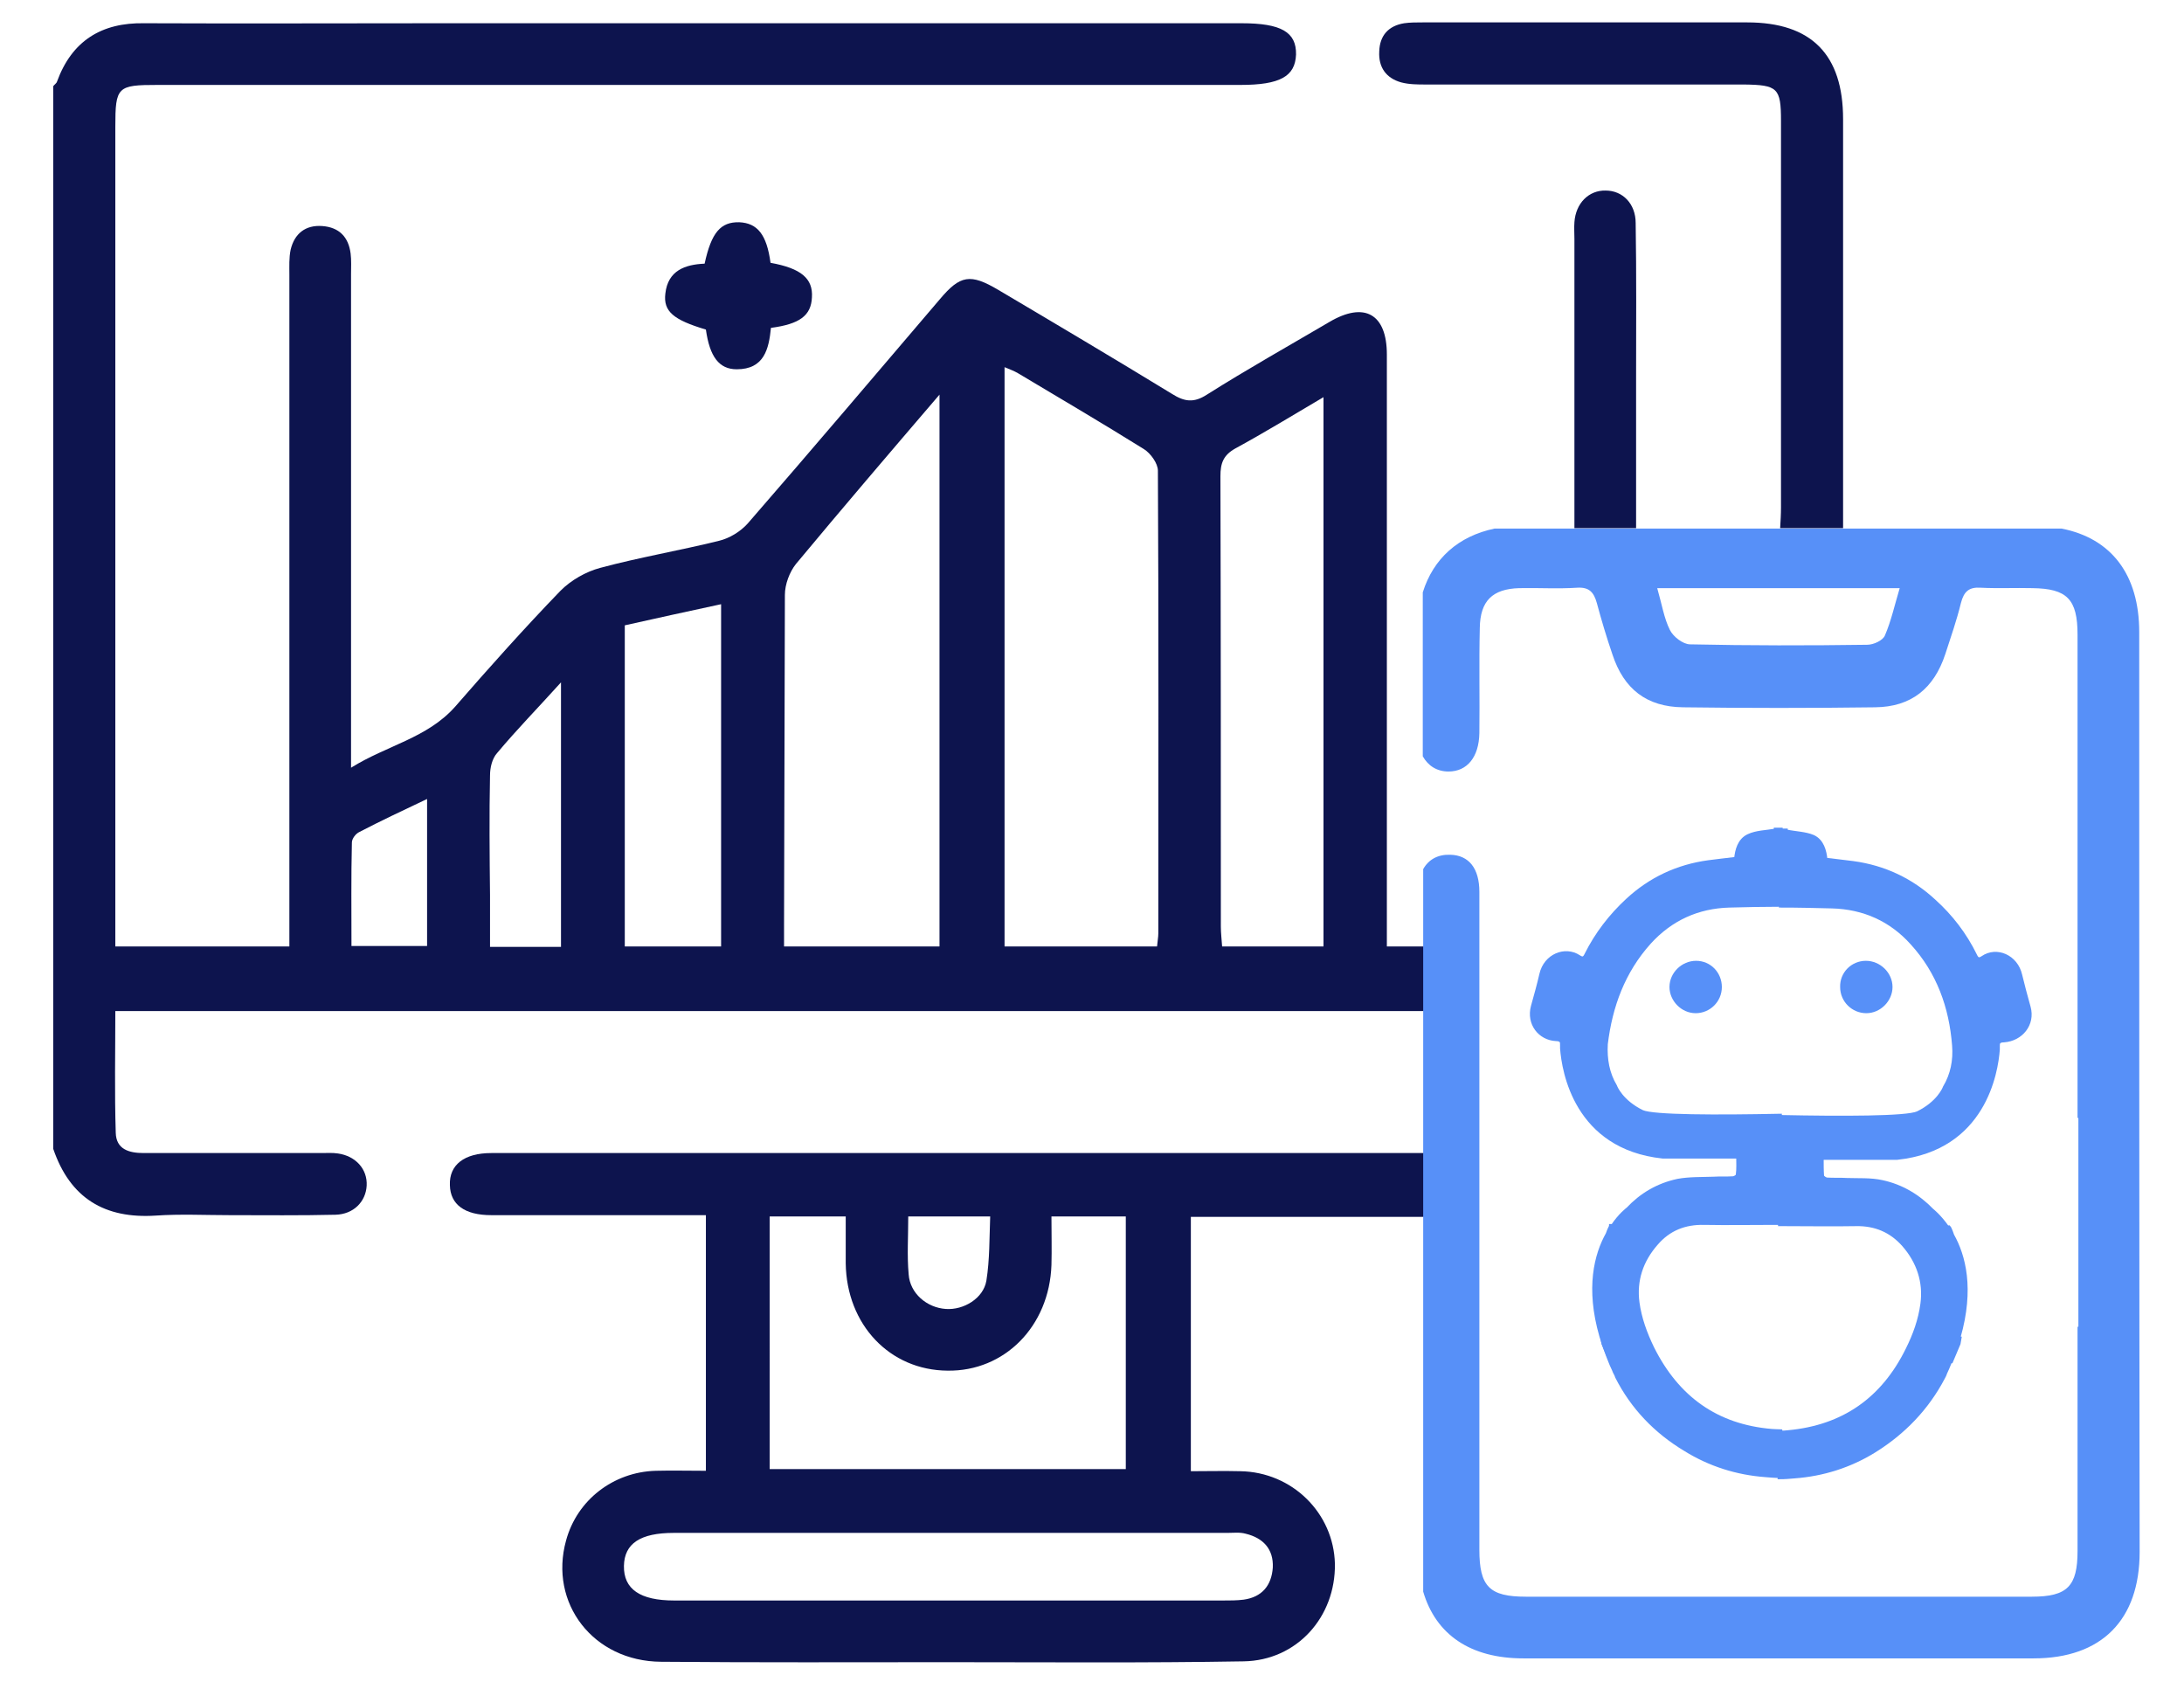 <svg xmlns="http://www.w3.org/2000/svg" xmlns:xlink="http://www.w3.org/1999/xlink" id="Layer_1" x="0px" y="0px" viewBox="0 0 517 398" style="enable-background:new 0 0 517 398;" xml:space="preserve"><style type="text/css">	.st0{fill:#0D144E;}	.st1{fill:#5790F8;}	.st2{fill:#5790F8;stroke:#5790F8;stroke-miterlimit:10;}</style><g>	<path class="st0" d="M421.6,28.6c0,30.5,0,61,0,91.5c0,1.6-0.1,3.2-0.2,4.9h-34.1c0-12.1,0-23.8,0-35.5c0-12.2,0.1-24.5-0.1-36.7  c0-4.6-3.1-7.7-7.1-7.7c-4-0.1-7.1,3-7.4,7.5c-0.1,1.3,0,2.6,0,3.9c0,21,0,42.1,0,63.1v5.4h63.6v-5.8c0-30.3,0-60.7,0-91  c0-15.3-7.5-22.9-22.7-22.9c-25.6,0-51.2,0-76.8,0c-1.5,0-3,0-4.4,0.2c-3.7,0.6-5.8,2.9-5.9,6.7c-0.2,3.7,1.6,6.3,5.2,7.3  c1.9,0.5,3.9,0.5,5.8,0.5c25.1,0,50.2,0,75.3,0C420.8,20.1,421.6,20.8,421.6,28.6z"></path>	<path class="st0" d="M293.6,348.2c-3.9-0.1-7.7,0-11.7,0V288h57.4v-15.1h-3.9c-73,0-146.1,0-219.1,0c-6.4,0-10,2.8-9.8,7.6  c0.1,4.6,3.5,7.1,9.8,7.1c15.2,0,30.3,0,45.5,0h5.3v60.5c-4.2,0-8.1-0.1-11.9,0c-10,0.3-18.6,6.9-21.2,16.5  c-4.1,14.8,6.4,28.6,22.5,28.7c22.7,0.2,45.3,0.1,68,0.1c23.3,0,46.6,0.2,69.9-0.2c12.6-0.2,21.8-10.5,21.6-23.1  C315.7,358.1,305.9,348.4,293.6,348.2z M215,287.9h19.4c-0.2,5.1-0.1,10.2-0.9,15.2c-0.7,4.2-5.4,7-9.6,6.7  c-4.5-0.3-8.5-3.7-8.8-8.2C214.7,297.2,215,292.8,215,287.9z M182.3,287.9h17.9c0,3.7,0,7.4,0,11.1c0.2,14.5,10.4,25.3,24.1,25.4  c13.5,0.2,24.1-10.5,24.6-25c0.1-3.7,0-7.4,0-11.5h17.6v59.8h-84.3V287.9z M294.4,378.6c-1.6,0.2-3.2,0.2-4.9,0.2  c-43.3,0-86.6,0-129.9,0c-8.1,0-12-2.7-11.9-8.2c0.1-5.3,3.9-7.8,11.8-7.8c21.8,0,43.6,0,65.5,0c21.8,0,43.6,0,65.5,0  c1.5,0,3-0.2,4.4,0.2c4.1,1,6.6,3.6,6.4,8C301,375.3,298.7,378,294.4,378.6z"></path>	<path class="st0" d="M80,273c-1.3-0.2-2.6-0.1-3.9-0.1c-14,0-28,0-42.1,0c-3.5,0-6.5-0.9-6.6-4.8c-0.3-9.6-0.1-19.1-0.1-28.8h312  V224h-11v-6.1c0-44.7,0-89.4,0-134c0-9.6-5.3-12.6-13.6-7.7c-9.7,5.7-19.5,11.2-29,17.2c-3.1,2-5.3,1.7-8.3-0.2  c-13.6-8.3-27.4-16.5-41.1-24.6c-6.6-3.9-9-3.5-13.8,2.2c-15.1,17.7-30.2,35.5-45.5,53.1c-1.7,1.9-4.3,3.5-6.8,4.1  c-9.3,2.3-18.8,3.9-28.1,6.4c-3.4,0.9-6.9,2.9-9.4,5.4c-8.6,8.9-16.9,18.2-25,27.5c-6.6,7.4-16.1,9.1-24.6,14.4V175  c0-36.7,0-73.4,0-110.1c0-1.6,0.1-3.3-0.1-4.9c-0.5-3.9-2.7-6.2-6.7-6.5c-4-0.3-6.6,1.8-7.5,5.6C68.4,61,68.5,63,68.5,65  c0,51,0,102.1,0,153.1v5.9H27.3v-6.1c0-62.6,0-125.2,0-187.9c0-9.5,0.5-9.9,10-9.9c85.4,0,170.9,0,256.3,0c9.4,0,13-2,13.2-7.2  c0.1-5.3-3.5-7.4-12.9-7.4c-63.1,0-126.2,0-189.3,0c-23.5,0-47,0.1-70.4,0C24,5.3,17,9.7,13.5,19.3c-0.1,0.4-0.6,0.7-0.9,1.1v251.5  c4,11.7,12.2,16.6,24.3,15.8c5.8-0.4,11.7-0.1,17.6-0.1c8.3,0,16.6,0.1,24.9-0.1c4.3-0.1,7.2-3.1,7.4-6.9  C87,276.7,84.2,273.6,80,273z M292.5,106.1c6.8-3.7,13.5-7.8,20.8-12.1V224h-24c-0.1-1.6-0.3-3.2-0.3-4.7c0-35.5,0-71.1-0.1-106.6  C288.9,109.6,289.6,107.7,292.5,106.1z M237.8,86.9c1.2,0.5,2.3,0.9,3.3,1.5c9.9,5.9,19.9,11.8,29.7,17.9c1.6,1,3.3,3.4,3.3,5.1  c0.2,36.5,0.1,73,0.1,109.5c0,0.9-0.2,1.9-0.3,3.1h-36.1V86.9z M185.8,140.8c0-2.5,1.1-5.4,2.6-7.3c10.9-13.1,22-26.1,34-40.1  v130.6h-36.8v-5C185.7,192.9,185.7,166.8,185.8,140.8z M147.9,148c7.5-1.7,15-3.3,22.8-5v81h-22.8V148z M116,183.5  c0-1.8,0.5-4,1.7-5.3c4.6-5.5,9.6-10.6,15.1-16.7v62.6h-16.8v-12.3C115.9,202.4,115.8,192.9,116,183.5z M83.3,199.4  c0-0.9,0.9-2.1,1.8-2.5c5-2.6,10.1-5,16-7.8v34.8H83.2C83.2,215.6,83.1,207.5,83.3,199.4z"></path>	<path class="st0" d="M182.4,62.2c7.2,1.3,10.1,3.7,9.8,8.2c-0.2,4.3-2.9,6.3-9.7,7.2c-0.5,5-1.6,9.8-8.1,9.8c-4.2,0-6.4-3-7.3-9.4  c-7.7-2.3-10.1-4.3-9.6-8.5c0.6-5.5,4.7-6.9,9.3-7.1c1.6-7.4,3.8-9.9,8.2-9.8C179.3,52.8,181.5,55.5,182.4,62.2z"></path></g><path class="st1" d="M506.4,149.6c0-13.6-6.6-22.2-18.4-24.5H353.8c-8.6,1.8-14.5,7.1-17,15.1V179c1.3,2.3,3.4,3.6,6.1,3.6 c4.4,0,7.2-3.4,7.3-9.1c0.1-8.3-0.1-16.6,0.1-24.9c0.1-6.4,3-9.2,9.3-9.4c4.6-0.1,9.1,0.2,13.7-0.1c2.9-0.2,4,1.1,4.7,3.6 c1.1,4.1,2.3,8.1,3.7,12.2c2.7,8.2,8.1,12.4,16.7,12.5c15.2,0.2,30.3,0.2,45.5,0c8.5-0.1,13.9-4.4,16.6-12.6c1.3-4,2.7-8,3.7-12.1 c0.7-2.7,1.9-3.8,4.7-3.6c4.1,0.2,8.1,0,12.2,0.1c8.2,0.1,10.7,2.6,10.7,11c0,38.1,0,76.3,0,114.4h0.2v49.4h-0.2 c0,17.7,0,35.4,0,53.1c0,8.3-2.4,10.8-10.8,10.8c-39.9,0-79.9,0-119.8,0c-8.6,0-11-2.4-11-11.1c0-23.1,0-46.3,0-69.4 c0-1.4,0-2.9,0-4.9h0V277h0v-5.7c0-20.1,0-40.1,0-60.2c0-5.6-2.5-8.7-6.9-8.8c-2.9-0.1-5.1,1.1-6.4,3.4v171 c3,10.2,11.2,15.8,23.7,15.8c40.3,0,80.5,0,120.8,0c16.1,0,25.1-9.1,25.1-25.2C506.4,294.7,506.4,222.1,506.4,149.6z M446.2,150.4 c-0.5,1.2-2.7,2.2-4.2,2.2c-14,0.2-28,0.2-41.9-0.1c-1.7,0-4-1.8-4.8-3.4c-1.4-2.8-1.9-6.1-3-9.9h57.4 C448.5,143.2,447.7,146.9,446.2,150.4z"></path><g>	<g>		<path class="st2" d="M390.4,223c5.1-5.6,11.5-8.5,19-8.7c4-0.1,8.1-0.2,12.1-0.2v-17.7h-1.1v0.2c-2.3,0.4-4.6,0.4-6.5,1.3   c-2.1,1-2.7,3.3-2.9,5.4c-2.3,0.3-4.5,0.5-6.6,0.8c-7.3,1-13.7,4-19.1,9c-4,3.7-7.3,8-9.7,12.8c-0.5,1.1-1,1.2-1.9,0.6   c-3.2-2.1-7.8-0.3-8.8,4.1c-0.6,2.6-1.3,5.1-2,7.6c-1.1,4.1,1.7,7.5,5.4,7.7c0.8,0,1.2,0.2,1.4,0.6v0c0.1,0.2,0.1,0.5,0.1,0.9   c0,0.2,0,0.5,0,0.7c0.4,5.4,3.3,23.4,23.8,25.6h0v0h17.9c0,1.5,0.1,2.9-0.1,4.4c0,0.3-0.7,0.8-1.2,0.8c-1.5,0.1-3.1,0-4.6,0.1   c-2.8,0.1-5.7,0-8.4,0.5c-4.7,1-8.6,3.3-11.8,6.7v0c0,0-1.8,1.3-3.6,4c-0.1,0-0.2,0-0.4,0c0,0.1-0.4,0.7-0.8,1.9c0,0,0,0,0,0   c-2.7,4.8-4.8,12.7-1.5,24.1c0.6,2,1.3,4,2.2,6.2c0.3,0.8,0.7,1.5,1,2.3c0.2,0.4,0.4,0.7,0.5,1.1c3.7,7.3,9.2,13,16.2,17.2   c5.8,3.6,12.2,5.6,18.9,6.1c1.2,0.1,2.3,0.2,3.5,0.2v-10.5c-0.7,0-1.3-0.1-2-0.1c-13.1-1.1-22.4-7.8-28.3-19.6   c-1.7-3.5-3-7.1-3.5-10.8c-0.7-5.3,0.9-10,4.4-14c3-3.5,6.8-5,11.4-4.9c5.6,0.1,11.2,0,16.8,0h1.1v-25.3   c-14.7,0.3-30,0.3-32.6-0.9c-4.9-2.4-6.3-5.8-6.4-6.1c0,0,0,0,0,0c0,0,0,0,0,0c-1.8-3-2.4-6.4-2.2-10   C381.2,238.1,384.2,229.9,390.4,223z"></path>		<path class="st2" d="M381.5,322.5c-0.6-1.5-1.3-3-1.9-4.5c-0.1-0.6-0.2-1.1-0.3-1.7C379.8,318.2,380.6,320.3,381.5,322.5z"></path>		<path class="st2" d="M407.1,233.6c0,3.2-2.6,5.7-5.7,5.7c-3.1,0-5.7-2.7-5.7-5.7c0-3.1,2.7-5.7,5.8-5.7   C404.7,227.9,407.1,230.5,407.1,233.6z"></path>	</g>	<g>		<path class="st2" d="M480.2,238.4c-0.7-2.5-1.4-5.1-2-7.6c-1-4.4-5.6-6.3-8.8-4.1c-0.9,0.6-1.4,0.5-1.9-0.6   c-2.4-4.9-5.7-9.2-9.7-12.8c-5.4-5-11.8-8-19.1-9c-2.2-0.3-4.3-0.5-6.6-0.8c-0.2-2.1-0.8-4.4-2.9-5.4c-1.9-0.8-4.1-0.8-6.5-1.3   v-0.2h-1.1v17.7c4.1,0,8.1,0.1,12.1,0.2c7.5,0.2,14,3.1,19,8.7c6.2,6.8,9.2,15.1,9.9,24.2c0.3,3.6-0.4,7-2.2,10c0,0,0,0,0,0   c0,0,0,0,0,0c-0.1,0.3-1.5,3.7-6.4,6.1c-2.6,1.2-17.9,1.2-32.6,0.9v25.3h1.1c5.6,0,11.2,0.1,16.8,0c4.6-0.1,8.4,1.5,11.4,4.9   c3.5,4,5.1,8.8,4.4,14c-0.5,3.8-1.8,7.4-3.5,10.8c-5.8,11.8-15.2,18.4-28.3,19.6c-0.7,0.1-1.3,0.1-2,0.1v10.5   c1.2,0,2.3-0.1,3.5-0.2c6.7-0.5,13.1-2.5,18.9-6.1c6.9-4.3,12.4-10,16.2-17.2c0.2-0.4,0.4-0.7,0.5-1.1c0.4-0.8,0.7-1.6,1-2.3   c0.9-2.2,1.6-4.3,2.2-6.2c3.3-11.5,1.2-19.3-1.5-24.1c0,0,0,0,0,0c-0.4-1.2-0.7-1.8-0.8-1.9c-0.1,0-0.2,0.1-0.4,0   c-1.9-2.7-3.6-4-3.6-4v0c-3.2-3.3-7.1-5.7-11.8-6.7c-2.7-0.6-5.6-0.4-8.4-0.5c-1.5-0.1-3.1,0-4.6-0.1c-0.4,0-1.1-0.5-1.2-0.8   c-0.1-1.4-0.1-2.8-0.1-4.4h17.9v0h0c20.5-2.2,23.4-20.2,23.8-25.6c0-0.2,0-0.5,0-0.7c0-0.4,0-0.7,0.1-0.9v0   c0.2-0.4,0.6-0.6,1.4-0.6C478.4,245.9,481.3,242.4,480.2,238.4z"></path>		<path class="st2" d="M461.7,322.5c0.6-1.5,1.3-3,1.9-4.5c0.1-0.6,0.2-1.1,0.3-1.7C463.3,318.2,462.6,320.3,461.7,322.5z"></path>		<path class="st2" d="M436.1,233.6c0,3.2,2.6,5.7,5.7,5.7c3.1,0,5.7-2.7,5.7-5.7c0-3.1-2.7-5.7-5.8-5.7   C438.5,227.9,436,230.5,436.1,233.6z"></path>	</g></g></svg>